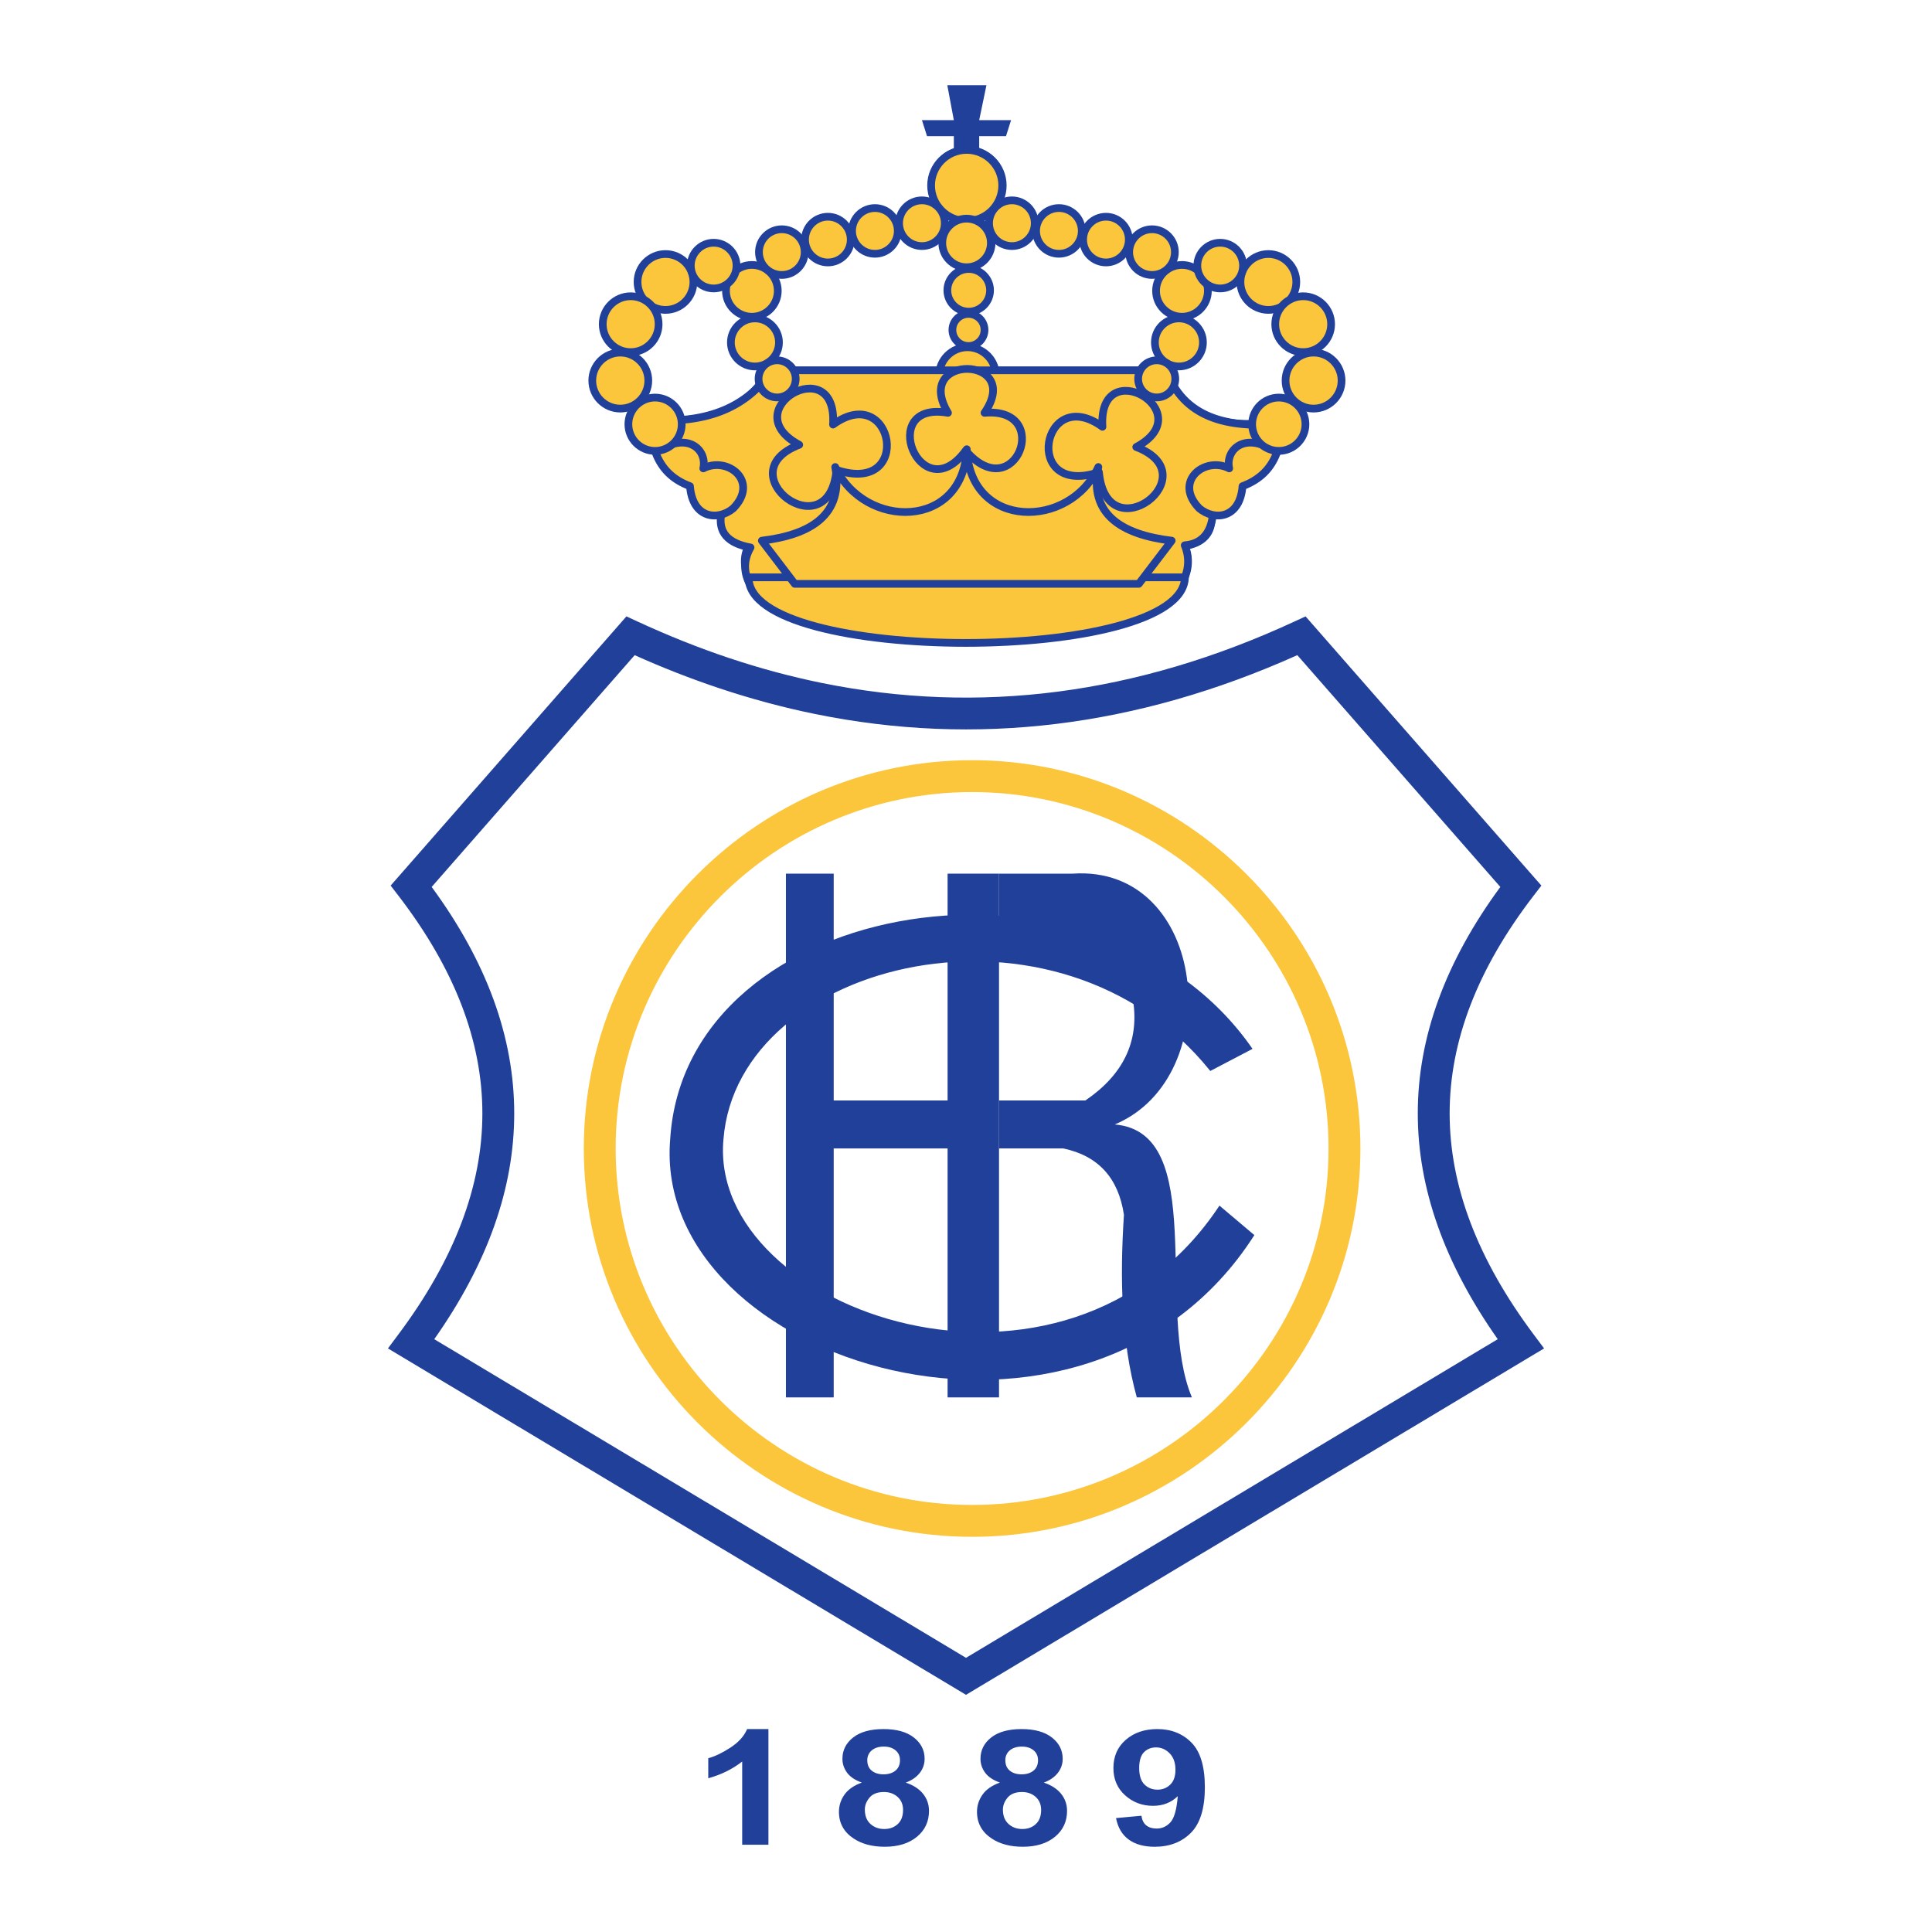 <?xml version="1.0" encoding="utf-8"?>
<!-- Generator: Adobe Illustrator 13.0.0, SVG Export Plug-In . SVG Version: 6.00 Build 14948)  -->
<!DOCTYPE svg PUBLIC "-//W3C//DTD SVG 1.0//EN" "http://www.w3.org/TR/2001/REC-SVG-20010904/DTD/svg10.dtd">
<svg version="1.0" id="Layer_1" xmlns="http://www.w3.org/2000/svg" xmlns:xlink="http://www.w3.org/1999/xlink" x="0px" y="0px"
	 width="192.756px" height="192.756px" viewBox="0 0 192.756 192.756" enable-background="new 0 0 192.756 192.756"
	 xml:space="preserve">
<g>
	<polygon fill-rule="evenodd" clip-rule="evenodd" fill="#FFFFFF" points="0,0 192.756,0 192.756,192.756 0,192.756 0,0 	"/>
	<polygon fill-rule="evenodd" clip-rule="evenodd" fill="#21409A" points="94.513,8.504 98.418,8.504 97.694,11.988 100.875,11.988 
		100.369,13.584 97.694,13.584 97.694,15.617 95.164,15.648 95.164,13.584 92.489,13.584 91.983,11.988 95.164,11.988 94.513,8.504 
			"/>
	
		<path fill-rule="evenodd" clip-rule="evenodd" fill="#FBC53C" stroke="#21409A" stroke-width="0.769" stroke-linecap="round" stroke-linejoin="round" stroke-miterlimit="2.613" d="
		M96.497,14.956c1.954,0,3.547,1.594,3.547,3.548s-1.594,3.547-3.547,3.547c-1.954,0-3.548-1.593-3.548-3.547
		S94.542,14.956,96.497,14.956L96.497,14.956z"/>
	
		<path fill-rule="evenodd" clip-rule="evenodd" fill="#FBC53C" stroke="#21409A" stroke-width="0.769" stroke-linecap="round" stroke-linejoin="round" stroke-miterlimit="2.613" d="
		M126.545,25.345c-1.535,0-2.787,1.252-2.787,2.787s1.252,2.787,2.787,2.787s2.787-1.252,2.787-2.787S128.08,25.345,126.545,25.345
		L126.545,25.345z"/>
	
		<path fill-rule="evenodd" clip-rule="evenodd" fill="#FBC53C" stroke="#21409A" stroke-width="0.769" stroke-linecap="round" stroke-linejoin="round" stroke-miterlimit="2.613" d="
		M131.054,35.178c-1.539,0-2.794,1.255-2.794,2.794c0,1.539,1.255,2.794,2.794,2.794s2.795-1.255,2.795-2.794
		C133.849,36.433,132.593,35.178,131.054,35.178L131.054,35.178z"/>
	
		<path fill-rule="evenodd" clip-rule="evenodd" fill="#FBC53C" stroke="#21409A" stroke-width="0.769" stroke-linecap="round" stroke-linejoin="round" stroke-miterlimit="2.613" d="
		M130.018,29.557c-1.535,0-2.787,1.252-2.787,2.787s1.252,2.787,2.787,2.787s2.787-1.252,2.787-2.787S131.553,29.557,130.018,29.557
		L130.018,29.557z"/>
	
		<path fill-rule="evenodd" clip-rule="evenodd" fill="#FBC53C" stroke="#21409A" stroke-width="0.769" stroke-linecap="round" stroke-linejoin="round" stroke-miterlimit="2.613" d="
		M117.926,26.433c-1.424,0-2.586,1.161-2.586,2.585c0,1.424,1.162,2.585,2.586,2.585s2.586-1.162,2.586-2.585
		C120.512,27.594,119.35,26.433,117.926,26.433L117.926,26.433z"/>
	
		<path fill-rule="evenodd" clip-rule="evenodd" fill="#FBC53C" stroke="#21409A" stroke-width="0.769" stroke-linecap="round" stroke-linejoin="round" stroke-miterlimit="2.613" d="
		M117.621,31.767c-1.32,0-2.397,1.077-2.397,2.397c0,1.321,1.077,2.398,2.397,2.398s2.397-1.077,2.397-2.398
		C120.019,32.844,118.941,31.767,117.621,31.767L117.621,31.767z"/>
	
		<path fill-rule="evenodd" clip-rule="evenodd" fill="#FBC53C" stroke="#21409A" stroke-width="0.769" stroke-linecap="round" stroke-linejoin="round" stroke-miterlimit="2.613" d="
		M100.958,19.989c-1.256,0-2.28,1.024-2.28,2.281c0,1.256,1.024,2.28,2.28,2.28s2.28-1.024,2.28-2.28
		C103.238,21.013,102.214,19.989,100.958,19.989L100.958,19.989z"/>
	
		<path fill-rule="evenodd" clip-rule="evenodd" fill="#FBC53C" stroke="#21409A" stroke-width="0.769" stroke-linecap="round" stroke-linejoin="round" stroke-miterlimit="2.613" d="
		M96.506,21.815c-1.335,0-2.425,1.089-2.425,2.425c0,1.336,1.089,2.425,2.425,2.425c1.336,0,2.425-1.089,2.425-2.425
		C98.931,22.904,97.842,21.815,96.506,21.815L96.506,21.815z"/>
	
		<path fill-rule="evenodd" clip-rule="evenodd" fill="#FBC53C" stroke="#21409A" stroke-width="0.769" stroke-linecap="round" stroke-linejoin="round" stroke-miterlimit="2.613" d="
		M105.65,20.758c-1.256,0-2.28,1.024-2.28,2.281c0,1.256,1.024,2.28,2.28,2.28s2.28-1.024,2.28-2.28
		C107.931,21.782,106.906,20.758,105.65,20.758L105.65,20.758z"/>
	
		<path fill-rule="evenodd" clip-rule="evenodd" fill="#FBC53C" stroke="#21409A" stroke-width="0.769" stroke-linecap="round" stroke-linejoin="round" stroke-miterlimit="2.613" d="
		M110.343,21.623c-1.256,0-2.28,1.024-2.28,2.281c0,1.256,1.024,2.28,2.28,2.28s2.28-1.024,2.28-2.28
		C112.623,22.647,111.599,21.623,110.343,21.623L110.343,21.623z"/>
	
		<path fill-rule="evenodd" clip-rule="evenodd" fill="#FBC53C" stroke="#21409A" stroke-width="0.769" stroke-linecap="round" stroke-linejoin="round" stroke-miterlimit="2.613" d="
		M114.939,22.873c-1.256,0-2.28,1.024-2.28,2.281c0,1.256,1.024,2.28,2.28,2.28s2.28-1.024,2.28-2.28
		C117.22,23.897,116.195,22.873,114.939,22.873L114.939,22.873z"/>
	
		<path fill-rule="evenodd" clip-rule="evenodd" fill="#FBC53C" stroke="#21409A" stroke-width="0.769" stroke-linecap="round" stroke-linejoin="round" stroke-miterlimit="2.613" d="
		M121.738,24.219c-1.256,0-2.28,1.024-2.28,2.28s1.024,2.28,2.28,2.28s2.28-1.024,2.28-2.28S122.994,24.219,121.738,24.219
		L121.738,24.219z"/>
	
		<path fill-rule="evenodd" clip-rule="evenodd" fill="#FBC53C" stroke="#21409A" stroke-width="0.769" stroke-linecap="round" stroke-linejoin="round" stroke-miterlimit="2.613" d="
		M96.648,26.835c1.173,0,2.13,0.957,2.13,2.13c0,1.173-0.957,2.13-2.13,2.13s-2.13-0.957-2.13-2.13
		C94.518,27.792,95.475,26.835,96.648,26.835L96.648,26.835z"/>
	
		<path fill-rule="evenodd" clip-rule="evenodd" fill="#FBC53C" stroke="#21409A" stroke-width="0.769" stroke-linecap="round" stroke-linejoin="round" stroke-miterlimit="2.613" d="
		M96.444,14.956c-1.954,0-3.547,1.594-3.547,3.548s1.594,3.547,3.547,3.547c1.954,0,3.548-1.593,3.548-3.547
		S98.398,14.956,96.444,14.956L96.444,14.956z"/>
	
		<path fill="none" stroke="#21409A" stroke-width="0.769" stroke-linecap="round" stroke-linejoin="round" stroke-miterlimit="2.613" d="
		M63.391,41.527c6.479,1.183,10.938-0.338,13.377-4.561h39.376c2.103,4.899,6.562,6.419,13.377,4.561 M71.933,51.39
		c-0.11,1.774,0.81,2.81,2.762,3.105c-0.516,0.887-0.553,2.144,0.111,3.327"/>
	
		<path fill="none" stroke="#21409A" stroke-width="0.769" stroke-linecap="round" stroke-linejoin="round" stroke-miterlimit="2.613" d="
		M120.873,51.39c0.11,1.774-0.81,2.81-2.762,3.105c0.516,0.887,0.553,2.144-0.11,3.327"/>
	
		<path fill-rule="evenodd" clip-rule="evenodd" fill="#FBC53C" stroke="#21409A" stroke-width="0.769" stroke-linecap="round" stroke-linejoin="round" stroke-miterlimit="2.613" d="
		M96.624,31.318c0.882,0,1.602,0.72,1.602,1.602c0,0.882-0.72,1.602-1.602,1.602c-0.883,0-1.602-0.72-1.602-1.602
		C95.022,32.038,95.741,31.318,96.624,31.318L96.624,31.318z"/>
	
		<path fill-rule="evenodd" clip-rule="evenodd" fill="#FBC53C" stroke="#21409A" stroke-width="0.769" stroke-linecap="round" stroke-linejoin="round" stroke-miterlimit="2.613" d="
		M96.524,34.644c1.558,0,2.828,1.271,2.828,2.828S98.082,40.3,96.524,40.3s-2.828-1.271-2.828-2.828S94.967,34.644,96.524,34.644
		L96.524,34.644z"/>
	
		<path fill-rule="evenodd" clip-rule="evenodd" fill="#FBC53C" stroke="#21409A" stroke-width="0.769" stroke-linecap="round" stroke-linejoin="round" stroke-miterlimit="2.613" d="
		M65.161,41.933c4.843,0.235,9.056-0.885,11.882-4.988h39.321c1.681,4.639,5.952,5.881,11.666,5.313l-7.021,9.109
		c-0.216,1.88-1.152,2.892-2.809,3.037c0.504,1.229,0.433,2.458-0.216,3.687l-43.102,0.326c-0.72-1.265-0.721-2.531,0-3.796
		c-2.25-0.407-3.259-1.509-2.917-3.362L65.161,41.933L65.161,41.933z"/>
	
		<path fill-rule="evenodd" clip-rule="evenodd" fill="#FBC53C" stroke="#21409A" stroke-width="0.769" stroke-linecap="round" stroke-linejoin="round" stroke-miterlimit="2.613" d="
		M79.74,44.377c-7.365,2.805,2.936,10.665,3.722,2.509c7.732,2.58,5.7-8.918-0.35-4.527C83.584,34.878,73.142,40.849,79.74,44.377
		L79.74,44.377z"/>
	
		<path fill-rule="evenodd" clip-rule="evenodd" fill="#FBC53C" stroke="#21409A" stroke-width="0.769" stroke-linecap="round" stroke-linejoin="round" stroke-miterlimit="2.613" d="
		M113.364,44.599c7.364,2.805-2.937,10.665-3.723,2.509c-7.731,2.58-5.699-8.918,0.351-4.527
		C109.52,35.101,119.962,41.071,113.364,44.599L113.364,44.599z"/>
	
		<path fill-rule="evenodd" clip-rule="evenodd" fill="#FBC53C" stroke="#21409A" stroke-width="0.769" stroke-linecap="round" stroke-linejoin="round" stroke-miterlimit="2.613" d="
		M65.416,45.18c0.589,1.552,1.657,2.662,3.424,3.327c0.258,3.253,2.798,3.475,4.309,2.218c2.651-2.699-0.553-5.25-2.982-3.993
		C70.589,44.846,68.527,42.924,65.416,45.18L65.416,45.18z"/>
	
		<path fill-rule="evenodd" clip-rule="evenodd" fill="#FBC53C" stroke="#21409A" stroke-width="0.769" stroke-linecap="round" stroke-linejoin="round" stroke-miterlimit="2.613" d="
		M127.391,45.18c-0.589,1.552-1.656,2.662-3.424,3.327c-0.258,3.253-2.799,3.475-4.309,2.218c-2.651-2.699,0.553-5.25,2.982-3.993
		C122.217,44.846,124.279,42.924,127.391,45.18L127.391,45.18z"/>
	
		<path fill-rule="evenodd" clip-rule="evenodd" fill="#FBC53C" stroke="#21409A" stroke-width="0.769" stroke-linecap="round" stroke-linejoin="round" stroke-miterlimit="2.613" d="
		M94.58,41.188c-7.199-1.275-2.743,9.889,1.768,3.771c4.927,5.737,8.786-4.384,1.878-3.771
		C102.165,35.458,91.008,35.235,94.58,41.188L94.58,41.188z"/>
	
		<path fill-rule="evenodd" clip-rule="evenodd" fill="#FBC53C" stroke="#21409A" stroke-width="0.769" stroke-linecap="round" stroke-linejoin="round" stroke-miterlimit="2.613" d="
		M66.396,25.345c1.535,0,2.787,1.252,2.787,2.787s-1.252,2.787-2.787,2.787s-2.788-1.252-2.788-2.787S64.861,25.345,66.396,25.345
		L66.396,25.345z"/>
	
		<path fill-rule="evenodd" clip-rule="evenodd" fill="#FBC53C" stroke="#21409A" stroke-width="0.769" stroke-linecap="round" stroke-linejoin="round" stroke-miterlimit="2.613" d="
		M61.887,35.178c1.539,0,2.794,1.255,2.794,2.794c0,1.539-1.255,2.794-2.794,2.794s-2.795-1.255-2.795-2.794
		C59.092,36.433,60.348,35.178,61.887,35.178L61.887,35.178z"/>
	
		<path fill-rule="evenodd" clip-rule="evenodd" fill="#FBC53C" stroke="#21409A" stroke-width="0.769" stroke-linecap="round" stroke-linejoin="round" stroke-miterlimit="2.613" d="
		M62.923,29.557c1.535,0,2.787,1.252,2.787,2.787s-1.252,2.787-2.787,2.787s-2.788-1.252-2.788-2.787S61.388,29.557,62.923,29.557
		L62.923,29.557z"/>
	
		<path fill-rule="evenodd" clip-rule="evenodd" fill="#FBC53C" stroke="#21409A" stroke-width="0.769" stroke-linecap="round" stroke-linejoin="round" stroke-miterlimit="2.613" d="
		M75.015,26.433c1.424,0,2.585,1.161,2.585,2.585c0,1.424-1.161,2.585-2.585,2.585c-1.424,0-2.585-1.162-2.585-2.585
		C72.43,27.594,73.591,26.433,75.015,26.433L75.015,26.433z"/>
	
		<path fill-rule="evenodd" clip-rule="evenodd" fill="#FBC53C" stroke="#21409A" stroke-width="0.769" stroke-linecap="round" stroke-linejoin="round" stroke-miterlimit="2.613" d="
		M75.32,31.767c1.321,0,2.398,1.077,2.398,2.397c0,1.321-1.077,2.398-2.398,2.398s-2.398-1.077-2.398-2.398
		C72.922,32.844,73.999,31.767,75.32,31.767L75.32,31.767z"/>
	
		<path fill-rule="evenodd" clip-rule="evenodd" fill="#FBC53C" stroke="#21409A" stroke-width="0.769" stroke-linecap="round" stroke-linejoin="round" stroke-miterlimit="2.613" d="
		M91.983,19.989c1.255,0,2.28,1.024,2.28,2.281c0,1.256-1.024,2.28-2.28,2.28c-1.256,0-2.281-1.024-2.281-2.28
		C89.703,21.013,90.727,19.989,91.983,19.989L91.983,19.989z"/>
	
		<path fill-rule="evenodd" clip-rule="evenodd" fill="#FBC53C" stroke="#21409A" stroke-width="0.769" stroke-linecap="round" stroke-linejoin="round" stroke-miterlimit="2.613" d="
		M96.435,21.815c1.335,0,2.425,1.089,2.425,2.425c0,1.336-1.09,2.425-2.425,2.425c-1.336,0-2.425-1.089-2.425-2.425
		C94.01,22.904,95.099,21.815,96.435,21.815L96.435,21.815z"/>
	
		<path fill-rule="evenodd" clip-rule="evenodd" fill="#FBC53C" stroke="#21409A" stroke-width="0.769" stroke-linecap="round" stroke-linejoin="round" stroke-miterlimit="2.613" d="
		M87.291,20.758c1.256,0,2.281,1.024,2.281,2.281c0,1.256-1.025,2.28-2.281,2.28s-2.281-1.024-2.281-2.28
		C85.01,21.782,86.035,20.758,87.291,20.758L87.291,20.758z"/>
	
		<path fill-rule="evenodd" clip-rule="evenodd" fill="#FBC53C" stroke="#21409A" stroke-width="0.769" stroke-linecap="round" stroke-linejoin="round" stroke-miterlimit="2.613" d="
		M82.598,21.623c1.256,0,2.281,1.024,2.281,2.281c0,1.256-1.024,2.28-2.281,2.28c-1.256,0-2.28-1.024-2.28-2.28
		C80.318,22.647,81.342,21.623,82.598,21.623L82.598,21.623z"/>
	
		<path fill-rule="evenodd" clip-rule="evenodd" fill="#FBC53C" stroke="#21409A" stroke-width="0.769" stroke-linecap="round" stroke-linejoin="round" stroke-miterlimit="2.613" d="
		M78.001,22.873c1.256,0,2.281,1.024,2.281,2.281c0,1.256-1.024,2.28-2.281,2.28c-1.256,0-2.28-1.024-2.28-2.28
		C75.721,23.897,76.746,22.873,78.001,22.873L78.001,22.873z"/>
	
		<path fill-rule="evenodd" clip-rule="evenodd" fill="#FBC53C" stroke="#21409A" stroke-width="0.769" stroke-linecap="round" stroke-linejoin="round" stroke-miterlimit="2.613" d="
		M71.203,24.219c1.256,0,2.28,1.024,2.28,2.28s-1.024,2.28-2.28,2.28c-1.256,0-2.281-1.024-2.281-2.28S69.946,24.219,71.203,24.219
		L71.203,24.219z"/>
	
		<path fill-rule="evenodd" clip-rule="evenodd" fill="#FBC53C" stroke="#21409A" stroke-width="0.769" stroke-linecap="round" stroke-linejoin="round" stroke-miterlimit="2.613" d="
		M77.535,35.947c1.02,0,1.852,0.832,1.852,1.853c0,1.02-0.832,1.852-1.852,1.852c-1.021,0-1.853-0.832-1.853-1.852
		C75.683,36.779,76.515,35.947,77.535,35.947L77.535,35.947z"/>
	
		<path fill-rule="evenodd" clip-rule="evenodd" fill="#FBC53C" stroke="#21409A" stroke-width="0.769" stroke-linecap="round" stroke-linejoin="round" stroke-miterlimit="2.613" d="
		M65.355,39.666c1.465,0,2.661,1.195,2.661,2.661c0,1.466-1.195,2.661-2.661,2.661c-1.466,0-2.661-1.195-2.661-2.661
		C62.695,40.861,63.89,39.666,65.355,39.666L65.355,39.666z"/>
	
		<path fill-rule="evenodd" clip-rule="evenodd" fill="#FBC53C" stroke="#21409A" stroke-width="0.769" stroke-linecap="round" stroke-linejoin="round" stroke-miterlimit="2.613" d="
		M74.695,57.601c-0.147,8.725,43.378,8.724,43.526,0H74.695L74.695,57.601z"/>
	
		<path fill-rule="evenodd" clip-rule="evenodd" fill="#FBC53C" stroke="#21409A" stroke-width="0.769" stroke-linecap="round" stroke-linejoin="round" stroke-miterlimit="2.613" d="
		M79.293,58.25l-3.282-4.307c4.898-0.592,8.174-2.585,7.32-7.349c2.94,6.258,12.769,6.258,13.125-1.774
		c0.338,8.032,10.267,8.032,13.125,1.774c-0.972,4.763,2.404,6.757,7.32,7.349l-3.281,4.307H79.293L79.293,58.25z"/>
	
		<path fill-rule="evenodd" clip-rule="evenodd" fill="#FBC53C" stroke="#21409A" stroke-width="0.769" stroke-linecap="round" stroke-linejoin="round" stroke-miterlimit="2.613" d="
		M127.586,39.666c-1.466,0-2.661,1.195-2.661,2.661c0,1.466,1.195,2.661,2.661,2.661c1.465,0,2.66-1.195,2.66-2.661
		C130.246,40.861,129.051,39.666,127.586,39.666L127.586,39.666z"/>
	
		<path fill-rule="evenodd" clip-rule="evenodd" fill="#FBC53C" stroke="#21409A" stroke-width="0.769" stroke-linecap="round" stroke-linejoin="round" stroke-miterlimit="2.613" d="
		M115.406,35.947c-1.021,0-1.853,0.832-1.853,1.853c0,1.02,0.832,1.852,1.853,1.852s1.853-0.832,1.853-1.852
		C117.259,36.779,116.427,35.947,115.406,35.947L115.406,35.947z"/>
	<path fill="#21409A" d="M131.039,62.39l21.884,24.984l0.86,0.981l-0.792,1.03c-5.573,7.253-8.36,14.469-8.36,21.7
		c0,7.242,2.791,14.572,8.373,22.043l1.05,1.404l-1.51,0.904l-55.353,33.17l-0.813,0.486l-0.813-0.486l-55.353-33.17l-1.509-0.904
		l1.05-1.404c5.582-7.471,8.373-14.801,8.373-22.043c0-7.23-2.787-14.447-8.36-21.7l-0.792-1.03l0.86-0.981L61.717,62.39
		l0.782-0.893l1.074,0.496l0.001,0c3.082,1.428,6.151,2.652,9.21,3.672c3.063,1.022,6.125,1.845,9.185,2.469
		c15.722,3.205,31.46,1.158,47.213-6.141l1.073-0.497L131.039,62.39L131.039,62.39z M149.688,88.49l-20.255-23.125
		c-16.018,7.186-32.05,9.145-48.098,5.874c-3.188-0.65-6.374-1.506-9.558-2.568c-2.828-0.943-5.646-2.044-8.456-3.305L43.067,88.49
		c5.491,7.48,8.237,14.996,8.237,22.596c0,7.477-2.66,14.969-7.978,22.525L96.378,165.4l53.052-31.789
		c-5.318-7.557-7.978-15.049-7.978-22.525C141.452,103.486,144.198,95.97,149.688,88.49L149.688,88.49z"/>
	<path fill-rule="evenodd" clip-rule="evenodd" fill="#21409A" d="M76.667,184.047h-2.619v-8.299
		c-0.958,0.752-2.086,1.311-3.385,1.67v-1.998c0.684-0.188,1.428-0.547,2.227-1.07c0.801-0.525,1.354-1.139,1.651-1.84h2.125
		V184.047L76.667,184.047z M85.988,177.848c-0.677-0.238-1.17-0.57-1.478-0.988c-0.308-0.422-0.461-0.885-0.461-1.385
		c0-0.855,0.357-1.564,1.066-2.123s1.724-0.842,3.033-0.842c1.299,0,2.309,0.279,3.025,0.84c0.717,0.559,1.076,1.27,1.076,2.125
		c0,0.531-0.166,1.006-0.493,1.422c-0.33,0.414-0.794,0.734-1.389,0.953c0.756,0.254,1.334,0.629,1.726,1.119
		c0.394,0.49,0.593,1.061,0.593,1.703c0,1.059-0.401,1.922-1.205,2.586c-0.804,0.662-1.877,0.994-3.211,0.994
		c-1.243,0-2.279-0.275-3.103-0.822c-0.977-0.646-1.466-1.537-1.466-2.664c0-0.623,0.184-1.193,0.551-1.713
		c0.367-0.52,0.945-0.922,1.733-1.203L85.988,177.848L85.988,177.848z M86.529,175.631c0,0.438,0.146,0.781,0.439,1.025
		c0.295,0.246,0.689,0.369,1.181,0.369c0.496,0,0.895-0.125,1.193-0.371c0.297-0.248,0.449-0.594,0.449-1.031
		c0-0.414-0.149-0.746-0.441-0.992c-0.295-0.248-0.687-0.373-1.173-0.373c-0.501,0-0.903,0.125-1.201,0.375
		c-0.297,0.252-0.449,0.584-0.449,0.998H86.529L86.529,175.631z M86.286,180.553c0,0.604,0.184,1.08,0.553,1.418
		c0.37,0.34,0.833,0.51,1.384,0.51c0.541,0,0.99-0.164,1.342-0.49c0.354-0.324,0.533-0.797,0.533-1.412
		c0-0.539-0.181-0.973-0.541-1.299c-0.36-0.324-0.818-0.49-1.372-0.49c-0.64,0-1.119,0.186-1.431,0.555
		c-0.313,0.373-0.472,0.775-0.472,1.209H86.286L86.286,180.553z M99.763,177.848c-0.677-0.238-1.17-0.57-1.478-0.988
		c-0.308-0.422-0.462-0.885-0.462-1.385c0-0.855,0.357-1.564,1.066-2.123c0.71-0.559,1.724-0.842,3.033-0.842
		c1.3,0,2.31,0.279,3.026,0.84c0.716,0.559,1.076,1.27,1.076,2.125c0,0.531-0.167,1.006-0.494,1.422
		c-0.329,0.414-0.793,0.734-1.389,0.953c0.757,0.254,1.334,0.629,1.727,1.119c0.394,0.49,0.592,1.061,0.592,1.703
		c0,1.059-0.401,1.922-1.205,2.586c-0.803,0.662-1.877,0.994-3.211,0.994c-1.243,0-2.279-0.275-3.103-0.822
		c-0.978-0.646-1.466-1.537-1.466-2.664c0-0.623,0.184-1.193,0.551-1.713s0.944-0.922,1.733-1.203L99.763,177.848L99.763,177.848z
		 M100.304,175.631c0,0.438,0.146,0.781,0.438,1.025c0.296,0.246,0.69,0.369,1.181,0.369c0.496,0,0.896-0.125,1.193-0.371
		c0.298-0.248,0.449-0.594,0.449-1.031c0-0.414-0.149-0.746-0.442-0.992c-0.295-0.248-0.687-0.373-1.173-0.373
		c-0.501,0-0.902,0.125-1.2,0.375c-0.298,0.252-0.449,0.584-0.449,0.998H100.304L100.304,175.631z M100.061,180.553
		c0,0.604,0.184,1.08,0.553,1.418c0.37,0.34,0.834,0.51,1.384,0.51c0.541,0,0.99-0.164,1.342-0.49
		c0.355-0.324,0.534-0.797,0.534-1.412c0-0.539-0.182-0.973-0.541-1.299c-0.359-0.324-0.818-0.49-1.372-0.49
		c-0.64,0-1.118,0.186-1.431,0.555c-0.312,0.373-0.471,0.775-0.471,1.209H100.061L100.061,180.553z M111.348,181.391l2.532-0.234
		c0.062,0.434,0.226,0.756,0.486,0.965c0.261,0.207,0.607,0.312,1.034,0.312c0.541,0,1.002-0.209,1.379-0.627
		c0.377-0.416,0.622-1.285,0.727-2.602c-0.657,0.643-1.483,0.963-2.471,0.963c-1.073,0-2.001-0.348-2.779-1.045
		c-0.779-0.695-1.171-1.607-1.171-2.725c0-1.164,0.412-2.105,1.235-2.818s1.872-1.07,3.145-1.07c1.384,0,2.522,0.451,3.41,1.352
		c0.888,0.902,1.334,2.387,1.334,4.449c0,2.1-0.464,3.615-1.389,4.547c-0.925,0.93-2.133,1.395-3.616,1.395
		c-1.066,0-1.932-0.24-2.589-0.717c-0.66-0.479-1.084-1.193-1.27-2.145H111.348L111.348,181.391z M117.275,176.576
		c0-0.707-0.196-1.258-0.583-1.65s-0.838-0.588-1.35-0.588c-0.483,0-0.888,0.16-1.205,0.48c-0.319,0.322-0.48,0.85-0.48,1.58
		c0,0.742,0.173,1.289,0.521,1.635c0.347,0.346,0.786,0.521,1.307,0.521c0.501,0,0.928-0.168,1.27-0.502
		c0.345-0.332,0.519-0.826,0.519-1.473L117.275,176.576L117.275,176.576z"/>
	<path fill="#FBC53C" d="M96.986,75.845L96.986,75.845c10.67,0,20.355,4.351,27.373,11.369c7.018,7.017,11.368,16.703,11.368,27.373
		l0,0l0,0c0,10.67-4.351,20.355-11.368,27.373s-16.702,11.369-27.372,11.369h-0.001h0c-10.67,0-20.355-4.352-27.373-11.369
		c-7.017-7.018-11.368-16.703-11.368-27.371v-0.002l0,0c0-10.67,4.351-20.355,11.368-27.373
		C76.63,80.195,86.316,75.845,96.986,75.845L96.986,75.845L96.986,75.845z M96.987,79.024L96.987,79.024h-0.001
		c-9.792,0-18.682,3.994-25.125,10.437c-6.443,6.442-10.437,15.333-10.437,25.125l0,0v0.002c0,9.791,3.994,18.682,10.437,25.123
		c6.442,6.443,15.333,10.438,25.125,10.438h0h0.001c9.792,0,18.682-3.994,25.124-10.436c6.443-6.443,10.438-15.334,10.438-25.127
		l0,0l0,0c0-9.793-3.994-18.683-10.437-25.125C115.669,83.018,106.779,79.024,96.987,79.024L96.987,79.024z"/>
	<polygon fill-rule="evenodd" clip-rule="evenodd" fill="#21409A" points="78.412,87.165 83.178,87.165 83.178,109.795 
		94.541,109.795 94.541,87.165 99.673,87.165 99.673,139.418 94.541,139.418 94.541,114.58 83.178,114.58 83.178,139.418 
		78.412,139.418 78.412,87.165 	"/>
	<path fill-rule="evenodd" clip-rule="evenodd" fill="#21409A" d="M99.673,87.165h7.331c13.49-0.93,15.532,20.285,4.216,25.023
		c9.347,0.797,4.031,18.521,7.697,27.23h-5.498c-1.528-5.52-1.711-11.713-1.283-18.215c-0.55-3.68-2.566-5.887-6.048-6.623h-6.415
		v-4.785h8.614c3.787-2.576,5.376-5.887,4.766-9.936c-3.758-2.82-8.462-3.741-13.38-4.231V87.165L99.673,87.165z"/>
	<path fill-rule="evenodd" clip-rule="evenodd" fill="#21409A" d="M120.75,106.852c-15.105-18.86-47.149-11.196-48.569,6.809
		c-1.596,17.262,34.221,29.711,49.485,6.623l3.482,2.943c-16.755,26.236-60.162,12.896-58.283-9.566
		c1.515-24.427,42.885-31.013,58.1-9.016L120.75,106.852L120.75,106.852z"/>
</g>
</svg>
